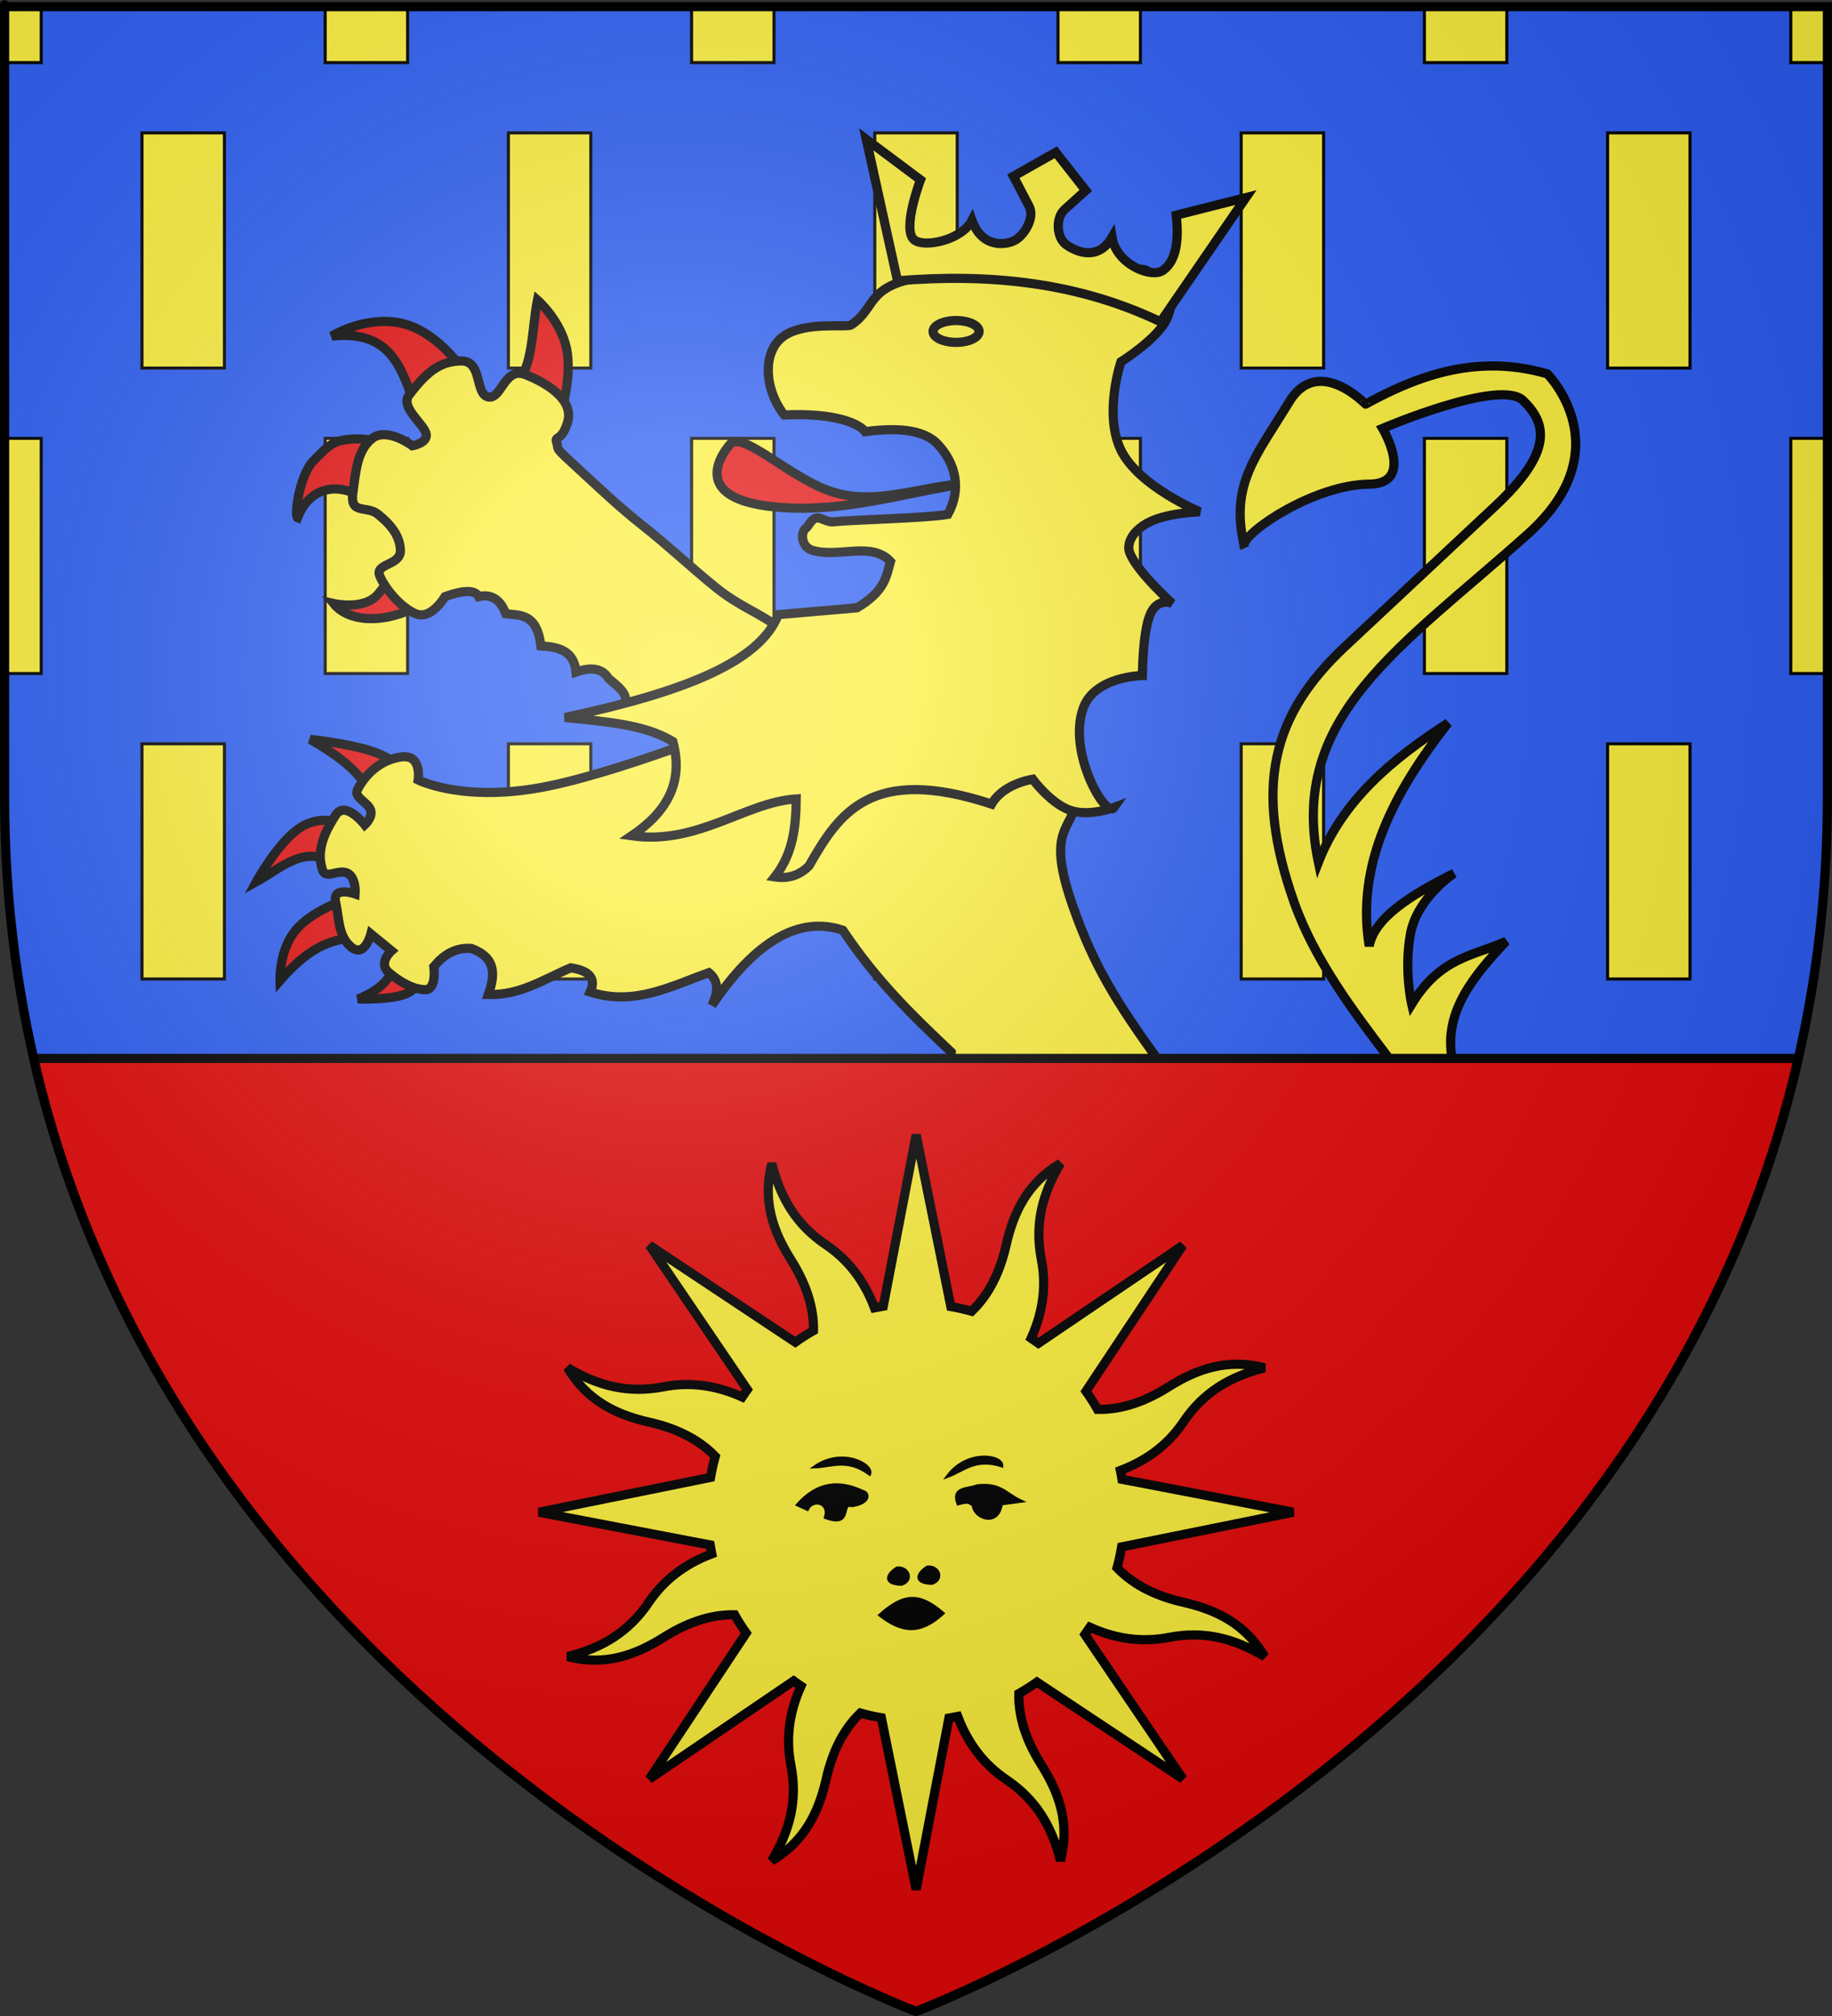 <?xml version="1.0" encoding="UTF-8" standalone="no"?>
<svg
   xmlns:dc="http://purl.org/dc/elements/1.1/"
   xmlns:cc="http://web.resource.org/cc/"
   xmlns:rdf="http://www.w3.org/1999/02/22-rdf-syntax-ns#"
   xmlns:svg="http://www.w3.org/2000/svg"
   xmlns="http://www.w3.org/2000/svg"
   xmlns:xlink="http://www.w3.org/1999/xlink"
   xmlns:sodipodi="http://sodipodi.sourceforge.net/DTD/sodipodi-0.dtd"
   xmlns:inkscape="http://www.inkscape.org/namespaces/inkscape"
   height="660"
   width="600"
   version="1.0"
   id="svg2"
   sodipodi:version="0.32"
   inkscape:version="0.45"
   sodipodi:docname="Blason ville fr Dole (Jura).svg"
   sodipodi:docbase="C:\Documents and Settings\Henry SALOME\Mes documents\Mes images\Blasons\Inkscape\Blasons autres"
   inkscape:export-filename="/Users/olivier/Desktop/Blason Rouge/Blason_Vide_3D.png"
   inkscape:export-xdpi="144"
   inkscape:export-ydpi="144"
   inkscape:output_extension="org.inkscape.output.svg.inkscape"
   sodipodi:modified="true">
  <rect width="100%" height="100%" fill="#333333" stroke="none"/>
  <sodipodi:namedview
     inkscape:window-height="708"
     inkscape:window-width="1024"
     inkscape:pageshadow="2"
     inkscape:pageopacity="0.0"
     guidetolerance="10.0"
     gridtolerance="10.0"
     objecttolerance="10.0"
     borderopacity="1.0"
     bordercolor="#666666"
     pagecolor="#ffffff"
     id="base"
     showgrid="false"
     height="660px"
     inkscape:zoom="0.77575758"
     inkscape:cx="300"
     inkscape:cy="332.85036"
     inkscape:window-x="-4"
     inkscape:window-y="-4"
     inkscape:current-layer="layer4" />
  <desc
     id="desc4">Flag of Canton of Valais (Wallis)</desc>
  <defs
     id="defs6">
    <linearGradient
       id="linearGradient2893">
      <stop
         style="stop-color:white;stop-opacity:0.314;"
         offset="0"
         id="stop2895" />
      <stop
         id="stop2897"
         offset="0.19"
         style="stop-color:white;stop-opacity:0.251;" />
      <stop
         style="stop-color:#6b6b6b;stop-opacity:0.125;"
         offset="0.6"
         id="stop2901" />
      <stop
         style="stop-color:black;stop-opacity:0.125;"
         offset="1"
         id="stop2899" />
    </linearGradient>
    <radialGradient
       inkscape:collect="always"
       xlink:href="#linearGradient2893"
       id="radialGradient3163"
       gradientUnits="userSpaceOnUse"
       gradientTransform="matrix(1.353,0,0,1.349,-77.629,-85.747)"
       cx="221.445"
       cy="226.331"
       fx="221.445"
       fy="226.331"
       r="300" />
  </defs>
  <g
     inkscape:groupmode="layer"
     id="layer3"
     inkscape:label="Fond écu"
     style="opacity:1;display:inline"
     sodipodi:insensitive="true">
    <path
       id="path2855"
       style="fill:#2b5df2;fill-opacity:1;fill-rule:evenodd;stroke:none;stroke-width:1px;stroke-linecap:butt;stroke-linejoin:miter;stroke-opacity:1"
       d="M 300,658.5 C 300,658.5 598.5,546.18 598.5,260.728 C 598.5,-24.723 598.5,2.176 598.5,2.176 L 1.5,2.176 L 1.5,260.728 C 1.5,546.18 300,658.5 300,658.5 z "
       sodipodi:nodetypes="cccccc" />
    <path
       style="color:#000000;fill:#fcef3c;fill-opacity:1;fill-rule:nonzero;stroke:#000000;stroke-width:1;stroke-linecap:butt;stroke-linejoin:miter;marker:none;marker-start:none;marker-mid:none;marker-end:none;stroke-miterlimit:4;stroke-dasharray:none;stroke-dashoffset:0;stroke-opacity:1;visibility:visible;display:inline;overflow:visible"
       d="M 1.5,2.188 L 1.5,20.5 L 13.5,20.5 L 13.5,2.188 L 1.5,2.188 z M 106.5,2.188 L 106.5,20.5 L 133.5,20.5 L 133.5,2.188 L 106.5,2.188 z M 226.5,2.188 L 226.5,20.5 L 253.5,20.5 L 253.5,2.188 L 226.5,2.188 z M 346.5,2.188 L 346.5,20.5 L 373.5,20.5 L 373.5,2.188 L 346.5,2.188 z M 466.5,2.188 L 466.5,20.5 L 493.5,20.5 L 493.5,2.188 L 466.5,2.188 z M 586.5,2.188 L 586.5,20.5 L 598.5,20.5 C 598.5,20.649 598.5,2.188 598.5,2.188 L 586.5,2.188 z M 46.5,43.5 L 46.5,120.5 L 73.5,120.5 L 73.5,43.5 L 46.5,43.5 z M 166.5,43.5 L 166.5,120.5 L 193.5,120.5 L 193.5,43.5 L 166.5,43.5 z M 286.5,43.5 L 286.5,120.5 L 313.5,120.5 L 313.5,43.5 L 286.5,43.5 z M 406.5,43.5 L 406.5,120.5 L 433.5,120.5 L 433.5,43.5 L 406.5,43.5 z M 526.5,43.5 L 526.5,120.5 L 553.5,120.5 L 553.5,43.5 L 526.5,43.5 z M 1.5,143.5 L 1.5,220.5 L 13.5,220.5 L 13.5,143.5 L 1.5,143.5 z M 106.5,143.5 L 106.5,220.5 L 133.5,220.5 L 133.5,143.5 L 106.5,143.5 z M 226.5,143.5 L 226.5,220.5 L 253.5,220.5 L 253.5,143.5 L 226.5,143.5 z M 346.5,143.5 L 346.5,220.5 L 373.5,220.5 L 373.5,143.5 L 346.5,143.5 z M 466.5,143.5 L 466.5,220.5 L 493.5,220.5 L 493.5,143.5 L 466.5,143.5 z M 586.5,143.5 L 586.5,220.5 L 598.5,220.5 C 598.5,161.981 598.5,164.93 598.5,143.5 L 586.5,143.5 z M 46.5,243.5 L 46.5,320.5 L 73.5,320.5 L 73.5,243.5 L 46.5,243.5 z M 166.5,243.5 L 166.5,320.5 L 193.5,320.5 L 193.5,243.5 L 166.5,243.5 z M 286.5,243.5 L 286.5,320.5 L 313.5,320.5 L 313.5,243.5 L 286.5,243.5 z M 406.5,243.5 L 406.5,320.5 L 433.5,320.5 L 433.5,243.5 L 406.5,243.5 z M 526.5,243.5 L 526.5,320.5 L 553.5,320.5 L 553.5,243.5 L 526.5,243.5 z "
       id="rect8438" />
    <path
       style="fill:#e20909;fill-opacity:1;stroke:#000000;stroke-width:3;stroke-miterlimit:4;stroke-dasharray:none;stroke-opacity:1;display:inline"
       d="M 11.031,346.5 C 61.983,568.927 300,658.5 300,658.5 C 300,658.5 538.017,568.927 588.969,346.5 L 11.031,346.5 z "
       id="rect3336" />
  </g>
  <g
     inkscape:groupmode="layer"
     id="layer4"
     inkscape:label="Meubles"
     sodipodi:insensitive="true">
    <g
       id="g3479">
      <g
         id="g3462">
        <path
           id="path1738"
           style="fill:#e20909;fill-opacity:1;fill-rule:evenodd;stroke:#000000;stroke-width:3;stroke-linecap:butt;stroke-linejoin:miter;stroke-miterlimit:4;stroke-dasharray:none;stroke-opacity:1;display:inline"
           d="M 140.115,196.173 C 130.122,203.706 115.165,205.008 109.25,197.576 C 109.25,197.576 119.297,199.928 123.841,194.489 C 130.007,187.109 130.231,183.621 131.136,185.229 L 140.115,196.173 z " />
        <path
           id="path1748"
           style="fill:#e20909;fill-opacity:1;fill-rule:evenodd;stroke:#000000;stroke-width:3;stroke-linecap:butt;stroke-linejoin:miter;stroke-miterlimit:4;stroke-dasharray:none;stroke-opacity:1;display:inline"
           d="M 121.035,164.465 C 112.284,157.63 101.731,158.412 97.464,169.516 C 96.334,169.092 97.942,155.608 102.796,150.716 C 107.787,145.686 109.109,143.911 116.545,143.701 C 123.981,143.491 133.381,147.91 133.381,147.91 L 121.035,164.465 z " />
        <path
           id="path1750"
           style="fill:#e20909;fill-opacity:1;fill-rule:evenodd;stroke:#000000;stroke-width:3;stroke-linecap:butt;stroke-linejoin:miter;stroke-miterlimit:4;stroke-dasharray:none;stroke-opacity:1;display:inline"
           d="M 136.187,133.599 C 131.598,121.045 128.43,107.9 108.688,110.029 C 108.688,110.029 118.542,103.81 130.014,105.54 C 144.19,107.677 154.616,124.893 153.865,125.182 L 136.187,133.599 z " />
        <path
           id="path1752"
           style="fill:#e20909;fill-opacity:1;fill-rule:evenodd;stroke:#000000;stroke-width:3;stroke-linecap:butt;stroke-linejoin:miter;stroke-miterlimit:4;stroke-dasharray:none;stroke-opacity:1;display:inline"
           d="M 168.736,126.023 C 174.716,120.311 174.079,107.983 176.032,98.244 C 176.032,98.244 183.678,104.908 185.572,114.238 C 187.466,123.568 183.608,135.564 183.608,135.564 L 168.736,126.023 z " />
        <path
           id="path1727"
           style="fill:#fcef3c;fill-opacity:1;fill-rule:evenodd;stroke:#000000;stroke-width:3;stroke-linecap:butt;stroke-linejoin:miter;stroke-miterlimit:4;stroke-dasharray:none;stroke-opacity:1;display:inline"
           d="M 213.351,236.859 L 203.53,232.019 C 207.092,228.226 203.027,225.195 199.321,222.128 C 197.122,218.484 193.095,218.448 188.659,220.024 C 188.019,213.063 182.97,211.772 177.154,211.465 C 175.859,200.848 170.554,201.457 165.65,200.943 C 163.673,195.521 160.095,194.498 156.811,195.331 C 155.729,193.371 152.775,192.816 145.727,195.331 C 145.727,195.331 141.238,203.047 136.187,200.943 C 131.136,198.838 126.226,192.806 124.402,188.597 C 122.578,184.388 131.276,185.229 131.136,180.179 C 130.996,175.128 127.629,171.48 123.841,168.394 C 120.053,165.307 114.581,168.674 115.563,161.379 C 116.545,154.083 117.001,147.419 121.876,143.561 C 126.752,139.702 135.065,145.946 135.065,145.946 C 135.065,145.946 140.501,144.964 139.501,141.772 C 138.502,138.58 131.066,133.179 133.942,129.39 C 139.694,121.814 144.044,118.237 151.059,118.167 C 158.074,118.096 155.478,129.04 159.897,129.952 C 164.317,130.864 165.124,119.92 172.103,122.656 C 179.083,125.392 188.181,130.861 185.853,138.37 C 183.875,144.749 181.534,142.532 182.303,144.808 C 183.377,147.986 180.388,145.177 191.745,155.626 C 196.571,160.066 203.228,166.381 210.845,172.361 C 218.462,178.341 227.204,186.534 234.725,192.556 C 242.246,198.578 249.39,201.025 254.372,205.054 C 259.354,209.082 262.456,211.606 262.456,211.606 L 213.351,236.859 z " />
        <path
           id="path1564"
           style="fill:#e20909;fill-opacity:1;fill-rule:evenodd;stroke:#000000;stroke-width:3;stroke-linecap:butt;stroke-linejoin:miter;stroke-miterlimit:4;stroke-dasharray:none;stroke-opacity:1;display:inline"
           d="M 120.862,259.507 C 118.414,253.077 110.906,247.425 101.616,242.047 C 101.616,242.047 114.463,243.436 122.053,246.015 C 129.642,248.594 131.973,252.364 131.973,252.364 L 120.862,259.507 z " />
        <path
           id="path1566"
           style="fill:#e20909;fill-opacity:1;fill-rule:evenodd;stroke:#000000;stroke-width:3;stroke-linecap:butt;stroke-linejoin:miter;stroke-miterlimit:4;stroke-dasharray:none;stroke-opacity:1;display:inline"
           d="M 110.148,283.118 C 99.93,276.044 92.241,284.141 83.957,288.674 C 83.957,288.674 91.11,275.527 98.452,270.865 C 105.793,266.202 113.323,270.023 113.323,270.023 L 110.148,283.118 z " />
        <path
           id="path1568"
           style="fill:#e20909;fill-opacity:1;fill-rule:evenodd;stroke:#000000;stroke-width:3;stroke-linecap:butt;stroke-linejoin:miter;stroke-miterlimit:4;stroke-dasharray:none;stroke-opacity:1;display:inline"
           d="M 117.092,307.126 C 109.89,307.195 102.224,308.938 91.696,321.015 C 91.696,321.015 91.348,311.342 96.656,304.745 C 101.963,298.148 112.926,294.626 112.926,294.626 L 117.092,307.126 z " />
        <path
           id="path1570"
           style="fill:#e20909;fill-opacity:1;fill-rule:evenodd;stroke:#000000;stroke-width:3;stroke-linecap:butt;stroke-linejoin:miter;stroke-miterlimit:4;stroke-dasharray:none;stroke-opacity:1;display:inline"
           d="M 128.598,316.674 C 128.036,320.576 123.688,324.618 117.229,327.047 C 117.229,327.047 128.699,327.469 133.362,325.182 C 138.025,322.894 136.934,319.229 136.934,319.229 L 128.598,316.674 z " />
        <path
           style="fill:#fcef3c;fill-opacity:1;fill-rule:evenodd;stroke:#000000;stroke-width:3;stroke-linecap:butt;stroke-linejoin:miter;stroke-miterlimit:4;stroke-dasharray:none;stroke-opacity:1;display:inline"
           d="M 487.781,119.812 C 472.382,120.065 458.954,125.936 447.25,132.312 C 447.25,132.313 431.653,116.056 422.25,131.531 C 411.484,149.249 402.867,158.351 407.406,178.375 C 408.07,173.696 430.737,158.647 448.438,158.5 C 463.637,158.374 452.812,140.25 452.812,140.25 C 452.812,140.25 491.304,123.784 498.844,131.125 C 506.383,138.466 509.069,147.555 489.719,165.656 L 440.5,211.688 C 416.768,233.888 410.419,257.469 423.844,295.406 C 430.502,314.223 443.254,331.107 454.938,346.5 L 475.562,346.5 C 472.82,331.233 482.585,319.552 493.281,308.125 C 482.784,313.03 471.866,313.123 462.344,328.75 C 462.344,328.75 459.755,317.655 461.938,305.75 C 464.12,293.845 476.219,285.906 476.219,285.906 C 462.008,293.017 450.073,300.512 448.438,309.719 C 444.013,282.9 456.606,259.303 474.25,236.688 C 455.877,248.523 439.659,262.081 431.781,282.312 C 421.732,234.391 459.207,211.701 500.438,174.781 C 531.382,147.072 506.781,122.406 506.781,122.406 C 500.132,120.467 493.807,119.714 487.781,119.812 z M 407.406,178.438 C 407.379,178.719 407.415,178.96 407.562,179.156 C 407.504,178.914 407.461,178.677 407.406,178.438 z M 349.625,229.531 L 248.844,234.312 C 248.844,234.313 207.361,251.559 179.781,257.312 C 152.202,263.066 136.938,255.344 136.938,255.344 C 136.938,255.344 138.319,246.82 131.375,247.812 C 124.431,248.805 119.673,253.54 117.094,258.5 C 115.804,260.98 120.165,262.482 121.281,264.938 C 122.397,267.393 119.469,270.031 119.469,270.031 C 119.469,270.031 113.112,261.883 109.938,266.844 C 106.763,271.804 103.411,277.973 105.594,284.719 C 106.685,288.092 110.749,284.405 113.75,285.844 C 116.751,287.282 116.312,292.656 116.312,292.656 C 116.312,292.656 108.747,289.95 109.938,295.406 C 111.128,300.863 110.729,306.522 115.094,310.094 C 119.459,313.665 121.469,305.75 121.469,305.75 L 128.219,311.281 C 128.219,311.281 123.636,315.263 127.406,318.438 C 131.176,321.612 135.543,324 139.312,324 C 143.082,324 142.094,316.438 142.094,316.438 C 145.273,312.611 149.118,310.108 154.406,310.5 C 162.705,313.592 162.097,319.364 159.938,325.594 C 170.526,325.871 178.297,320.462 186.938,316.844 C 193.462,317.836 195.22,320.615 193.281,324.781 C 207.741,329.398 219.707,322.866 232.156,318.438 C 234.822,320.608 235.767,323.82 233.156,329.156 C 247.442,307.992 261.746,299.769 276.031,304.531 C 287.39,321.446 298.615,332.195 311.531,344.438 C 311.463,345.133 311.412,345.81 311.375,346.5 L 378.906,346.5 C 366.005,328.486 358.276,316.539 351.219,296.219 C 341.348,267.796 353.616,272.792 353.219,256.125 C 352.822,239.458 349.625,229.531 349.625,229.531 z "
           id="path1756" />
        <path
           id="path1401"
           style="fill:#e20909;fill-opacity:1;fill-rule:evenodd;stroke:#000000;stroke-width:3;stroke-linecap:butt;stroke-linejoin:miter;stroke-miterlimit:4;stroke-dasharray:none;stroke-opacity:1;display:inline"
           d="M 316.611,158.292 C 296.703,161.132 277.681,167.67 256.002,166.149 C 226.586,164.085 235.149,150.017 239.166,145.385 C 242.995,140.97 258.094,155.731 271.155,160.537 C 286.308,166.113 301.461,159.047 316.611,158.292 z " />
        <path
           id="path1723"
           style="fill:#fcef3c;fill-opacity:1;fill-rule:evenodd;stroke:#000000;stroke-width:3;stroke-linecap:butt;stroke-linejoin:miter;stroke-miterlimit:4;stroke-dasharray:none;stroke-opacity:1;display:inline"
           d="M 307.071,145.385 C 302.29,140.302 292.897,140.044 283.361,141.316 C 281.763,139.136 274.772,135.055 256.844,135.844 C 250.383,127.65 249.298,114.716 257.125,109.749 C 264.285,105.204 277.301,107.306 278.731,106.381 C 287.107,100.964 283.361,93.755 301.74,90.668 C 320.119,87.581 352.247,94.035 352.247,94.035 C 352.247,94.035 362.77,88.984 369.364,88.423 C 375.958,87.862 375.397,87.862 378.624,91.79 C 381.85,95.719 385.147,97.472 382.271,104.137 C 379.395,110.801 367.119,118.447 367.119,118.447 C 367.119,118.447 361.367,135.493 367.119,147.349 C 372.871,159.204 392.934,167.552 392.934,167.552 C 383.857,168.03 376.856,169.695 373.012,173.164 C 370.86,174.847 369,178.09 369.925,180.74 C 372.11,186.999 383.955,197.576 383.955,197.576 C 383.955,197.576 379.115,195.331 376.659,201.224 C 374.204,207.116 374.134,221.146 374.134,221.146 C 374.134,221.146 358.56,221.346 354.773,231.809 C 349.528,246.296 362.215,268.157 364.874,264.358 C 364.874,264.358 356.597,267.515 350.283,265.2 C 343.97,262.885 338.217,255.098 338.217,255.098 C 332.156,256.198 327.086,259.157 324.749,263.236 C 285.049,250.192 274.672,266.473 264.981,283.439 C 261.972,286.485 258.263,287.781 253.757,287.087 C 259.759,279.491 260.683,270.626 260.772,261.552 C 244.092,262.606 228.627,276.688 206.898,273.618 C 218.146,266.033 224.055,256.312 220.366,242.752 C 211.123,237.083 197.861,236.236 185.011,234.895 C 224.393,226.514 249.053,216.525 254.88,201.224 L 280.695,198.979 C 289.993,193.414 290.248,188.672 291.638,183.826 C 285.328,177.134 274.943,182.711 266.104,180.179 C 262.378,179.111 262.126,174.288 263.896,172.968 C 264.781,172.308 265.755,169.907 267.273,169.586 C 268.792,169.266 270.857,171.027 272.8,170.833 C 280.043,170.111 303.036,169.677 310.438,168.394 C 314.968,160.098 313.065,151.756 307.071,145.385 z " />
        <path
           id="path1387"
           style="fill:none;fill-opacity:1;fill-rule:evenodd;stroke:#000000;stroke-width:3;stroke-linecap:butt;stroke-linejoin:miter;stroke-miterlimit:4;stroke-dasharray:none;stroke-opacity:1;display:inline"
           d="M 320.664,108.515 C 320.667,110.488 317.29,112.089 313.124,112.089 C 308.958,112.089 305.581,110.488 305.584,108.515 C 305.581,106.541 308.958,104.941 313.124,104.941 C 317.29,104.941 320.667,106.541 320.664,108.515 z " />
        <g
           style="display:inline"
           id="g10433"
           transform="matrix(0.892,7.262849e-2,-7.262849e-2,0.892,-329.227,-942.776)">
          <path
             d="M 772.255,1045.179 L 787.844,1095.827 C 820.823,1090.428 853.361,1090.858 885.018,1102.979 L 912.447,1055.153 L 887.56,1063.639 C 889.237,1072.295 889.122,1080.06 884.414,1084.113 C 880.444,1087.531 867.164,1083.362 864.802,1073.61 C 860.591,1082.455 852.746,1080.322 848.247,1077.626 C 844.627,1075.457 843.514,1068.257 846.656,1064.916 L 853.809,1057.311 L 841.765,1044.276 L 827.027,1054.284 L 833.612,1064.718 C 836.195,1068.811 832.731,1075.208 829.815,1077.35 C 826.774,1079.584 817.84,1081.779 813.221,1071.58 C 810.088,1079.119 796.774,1083.005 792.799,1080.471 C 787.746,1077.25 793.235,1058.349 793.235,1058.349 L 772.255,1045.179 z "
             style="fill:#fcef3c;fill-opacity:1;fill-rule:evenodd;stroke:#000000;stroke-width:3.353;stroke-linecap:butt;stroke-linejoin:miter;stroke-miterlimit:4;stroke-dasharray:none;stroke-opacity:1;display:inline"
             id="path7534"
             sodipodi:nodetypes="cccccscsscccsscscc" />
        </g>
      </g>
      <g
         transform="matrix(1.053,0,0,1.053,142.088,339.72)"
         id="g2129"
         style="opacity:1;display:inline">
        <path
           style="opacity:1;color:#000000;fill:#fcef3c;fill-opacity:1;fill-rule:nonzero;stroke:#000000;stroke-width:2.85;stroke-linecap:butt;stroke-linejoin:miter;marker:none;marker-start:none;marker-mid:none;marker-end:none;stroke-miterlimit:4;stroke-dasharray:none;stroke-dashoffset:0;stroke-opacity:1;visibility:visible;display:inline;overflow:visible"
           d="M 105.115,39.111 C 102.179,50.593 105.415,60.045 111.026,68.951 C 115.365,75.839 118.216,83.178 118.081,91.064 C 116.107,92.177 114.225,93.377 112.408,94.668 L 67.06,64.547 L 97.504,109.395 C 96.957,110.15 96.424,110.935 95.911,111.712 C 87.276,107.822 79.17,107.05 71.446,108.545 C 60.526,110.657 51.256,108.37 41.576,102.6 C 47.619,112.796 56.635,117.189 66.9,119.519 C 74.854,121.324 82.044,124.492 87.531,130.186 C 86.934,132.331 86.441,134.501 86.066,136.704 L 32.688,147.528 L 85.945,157.713 C 86.092,158.629 86.268,159.543 86.455,160.458 C 77.596,163.809 71.298,168.983 66.891,175.503 C 60.664,184.718 52.535,189.658 41.61,192.423 C 53.093,195.359 62.529,192.085 71.436,186.474 C 78.323,182.135 85.662,179.284 93.548,179.419 C 94.661,181.393 95.861,183.275 97.152,185.092 L 67.047,230.478 L 111.917,199.98 C 112.666,200.522 113.425,201.08 114.196,201.589 C 110.306,210.224 109.55,218.368 111.044,226.092 C 113.157,237.012 110.854,246.244 105.084,255.924 C 115.28,249.881 119.673,240.865 122.003,230.6 C 123.808,222.646 126.976,215.456 132.67,209.969 C 134.82,210.568 136.981,211.059 139.188,211.434 L 150.012,264.812 L 160.197,211.555 C 161.113,211.408 162.027,211.232 162.942,211.045 C 166.292,219.906 171.469,226.203 177.987,230.609 C 187.202,236.836 192.142,244.965 194.908,255.89 C 197.844,244.407 194.569,234.971 188.958,226.064 C 184.61,219.164 181.791,211.847 181.942,203.936 C 183.902,202.829 185.77,201.631 187.576,200.348 L 232.963,230.453 L 202.502,185.567 C 203.037,184.827 203.57,184.065 204.073,183.304 C 212.71,187.205 220.848,187.95 228.577,186.456 C 239.496,184.343 248.728,186.646 258.409,192.416 C 252.365,182.22 243.365,177.866 233.1,175.535 C 225.155,173.732 217.973,170.503 212.492,164.814 C 213.087,162.673 213.544,160.511 213.918,158.312 L 267.312,147.526 L 214.039,137.303 C 213.892,136.387 213.716,135.473 213.529,134.558 C 222.396,131.21 228.686,126.034 233.093,119.513 C 239.32,110.298 247.465,105.396 258.389,102.631 C 246.907,99.695 237.455,102.931 228.549,108.542 C 221.648,112.89 214.331,115.709 206.42,115.558 C 205.313,113.598 204.116,111.73 202.832,109.924 L 232.953,64.576 L 188.051,94.998 C 187.311,94.463 186.549,93.93 185.788,93.427 C 189.684,84.794 190.45,76.686 188.955,68.962 C 186.843,58.042 189.13,48.772 194.9,39.091 C 184.704,45.135 180.35,54.135 178.02,64.4 C 176.212,72.363 172.989,79.576 167.276,85.062 C 165.141,84.469 162.988,83.955 160.796,83.582 L 150.01,30.188 L 139.787,83.461 C 138.871,83.608 137.957,83.784 137.042,83.971 C 133.691,75.11 128.518,68.814 121.997,64.407 C 112.782,58.18 107.88,50.035 105.115,39.111 z "
           id="path2140" />
        <path
           style="fill:#000000;fill-opacity:1;fill-rule:evenodd;stroke:#000000;stroke-width:0.95px;stroke-linecap:butt;stroke-linejoin:miter;stroke-opacity:1"
           d="M 138.694,179.527 C 145.79,185.006 151.329,185.419 158.383,178.958 C 151.087,172.699 146.3,172.696 138.694,179.527 z "
           id="path6604"
           sodipodi:nodetypes="ccc" />
        <path
           style="fill:#000000;fill-opacity:1;fill-rule:evenodd;stroke:#000000;stroke-width:0.95px;stroke-linecap:butt;stroke-linejoin:miter;stroke-opacity:1"
           d="M 121.784,149.16 C 123.306,144.566 117.919,143.101 116.172,146.634 L 113.086,145.231 C 119.406,138.091 126.222,137.708 133.289,141.022 C 135.651,141.568 135.551,144.775 129.922,145.512 C 126.26,144.328 130.402,152.397 121.784,149.16 z "
           id="path6606"
           sodipodi:nodetypes="cccccc" />
        <path
           style="fill:#000000;fill-opacity:1;fill-rule:evenodd;stroke:#000000;stroke-width:0.95px;stroke-linecap:butt;stroke-linejoin:miter;stroke-opacity:1"
           d="M 118.417,133.446 C 123.799,133.311 128.491,130.528 135.534,135.691 C 136.786,132.721 126.933,127.436 118.417,133.446 z "
           id="path6608"
           sodipodi:nodetypes="ccc" />
        <path
           style="fill:#000000;fill-opacity:1;fill-rule:evenodd;stroke:#000000;stroke-width:0.95px;stroke-linecap:butt;stroke-linejoin:miter;stroke-opacity:1"
           d="M 159.713,136.412 C 164.775,134.58 168.345,130.455 176.66,133.123 C 176.907,129.91 165.888,128.015 159.713,136.412 z "
           id="path6610"
           sodipodi:nodetypes="ccc" />
        <path
           style="fill:#000000;fill-opacity:1;fill-rule:evenodd;stroke:#000000;stroke-width:0.95px;stroke-linecap:butt;stroke-linejoin:miter;stroke-opacity:1"
           d="M 167.803,145.512 C 166.212,143.729 164.622,144.607 163.032,144.951 C 161.03,139.68 166.123,140.492 168.925,139.339 C 176.314,138.436 177.81,141.861 182.674,144.109 L 176.501,144.951 C 175.481,152.187 168.118,149.314 167.803,145.512 z "
           id="path6612"
           sodipodi:nodetypes="cccccc" />
        <path
           style="fill:#000000;fill-opacity:1;fill-rule:evenodd;stroke:#000000;stroke-width:0.95px;stroke-linecap:butt;stroke-linejoin:miter;stroke-opacity:1"
           d="M 153.492,164.593 C 156.961,164.153 158.731,168.399 154.895,169.643 C 149.277,169.502 150.269,166.602 153.492,164.593 z "
           id="path6614" />
        <path
           style="fill:#000000;fill-opacity:1;fill-rule:evenodd;stroke:#000000;stroke-width:0.95px;stroke-linecap:butt;stroke-linejoin:miter;stroke-opacity:1"
           d="M 144.038,164.889 C 147.507,164.449 149.277,168.695 145.441,169.94 C 139.823,169.799 140.815,166.899 144.038,164.889 z "
           id="path6616"
           sodipodi:nodetypes="ccc" />
      </g>
    </g>
  </g>
  <g
     inkscape:groupmode="layer"
     id="layer2"
     inkscape:label="Reflet final"
     sodipodi:insensitive="true"
     style="display:inline">
    <path
       sodipodi:nodetypes="cccccc"
       d="M 300,658.5 C 300,658.5 598.5,546.18 598.5,260.728 C 598.5,-24.723 598.5,2.176 598.5,2.176 L 1.5,2.176 L 1.5,260.728 C 1.5,546.18 300,658.5 300,658.5 z "
       style="opacity:1;fill:url(#radialGradient3163);fill-opacity:1;fill-rule:evenodd;stroke:none;stroke-width:1px;stroke-linecap:butt;stroke-linejoin:miter;stroke-opacity:1"
       id="path2875"
       inkscape:export-xdpi="144"
       inkscape:export-ydpi="144" />
  </g>
  <g
     inkscape:groupmode="layer"
     id="layer1"
     inkscape:label="Contour final"
     sodipodi:insensitive="true">
    <path
       sodipodi:nodetypes="cccccc"
       d="M 300,658.5 C 300,658.5 1.5,546.18 1.5,260.728 C 1.5,-24.723 1.5,2.176 1.5,2.176 L 598.5,2.176 L 598.5,260.728 C 598.5,546.18 300,658.5 300,658.5 z "
       style="opacity:1;fill:none;fill-opacity:1;fill-rule:evenodd;stroke:#000000;stroke-width:3;stroke-linecap:butt;stroke-linejoin:miter;stroke-miterlimit:4;stroke-dasharray:none;stroke-opacity:1"
       id="path1411"
       inkscape:export-xdpi="144"
       inkscape:export-ydpi="144" />
  </g>
</svg>
